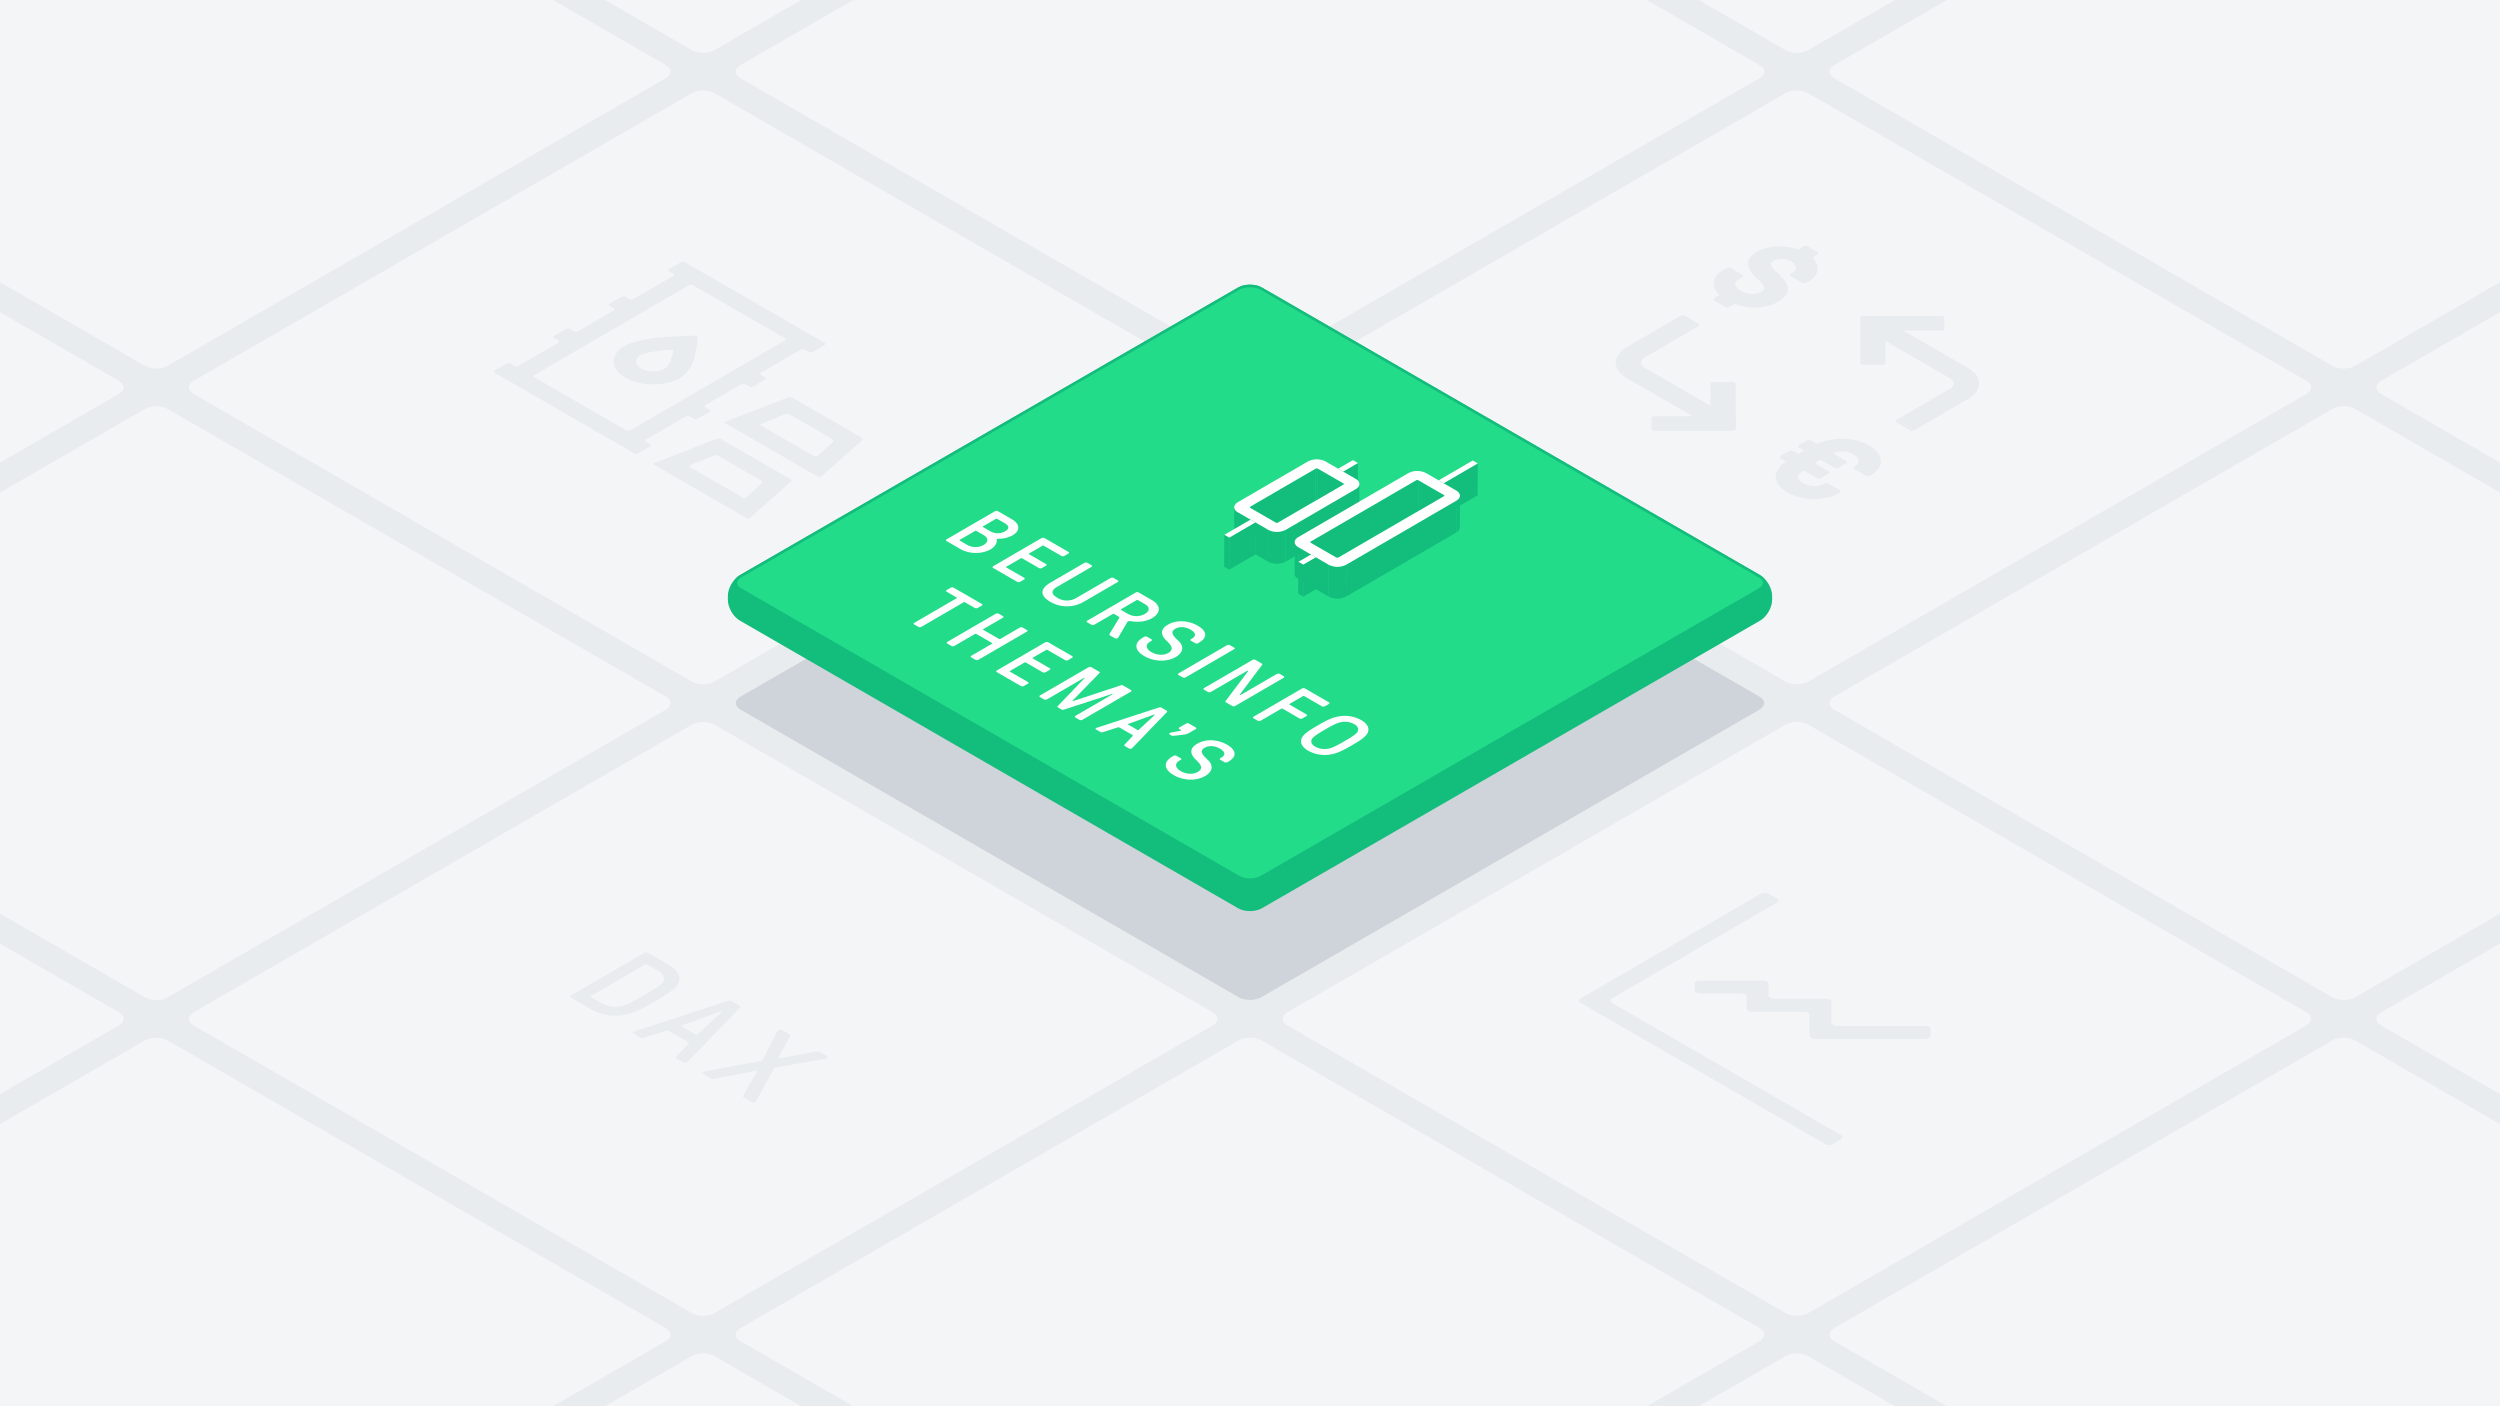<svg xmlns="http://www.w3.org/2000/svg" xmlns:xlink="http://www.w3.org/1999/xlink" viewBox="0 0 1920 1080" xmlns:v="https://vecta.io/nano"><style>.G{isolation:isolate}</style><path d="M-20-20h1960v1120H-20z" fill="#e9ecef"/><g fill="#f4f5f7"><use xlink:href="#B"/><path d="M531.34 523.453c4.763 2.75 12.557 2.75 17.32 0l382.68-220.94c4.763-2.75 4.763-7.25 0-10L548.66 71.573c-4.763-2.75-12.557-2.75-17.32 0l-382.68 220.94c-4.763 2.75-4.763 7.25 0 10zm-420-242.487c4.763 2.75 12.557 2.75 17.32 0L511.34 60.025c4.763-2.75 4.763-7.25 0-10L128.66-170.914c-4.763-2.75-12.557-2.75-17.32 0l-382.68 220.94c-4.763 2.75-4.763 7.25 0 10zm1260 727.461c4.763 2.75 12.557 2.75 17.32 0l382.68-220.94c4.763-2.75 4.763-7.25 0-10l-382.68-220.94c-4.763-2.75-12.557-2.75-17.32 0l-382.68 220.94c-4.763 2.75-4.763 7.25 0 10zm420 242.488c4.763 2.75 12.557 2.75 17.32 0l382.68-220.941c4.763-2.75 4.763-7.25 0-10l-382.68-220.94c-4.763-2.75-12.557-2.75-17.32 0l-382.68 220.941c-4.763 2.75-4.763 7.25 0 10z"/><path d="M531.34 1008.428c4.763 2.75 12.557 2.75 17.32 0l382.68-220.941c4.763-2.75 4.763-7.25 0-10l-382.68-220.94c-4.763-2.75-12.557-2.75-17.32 0L148.66 777.488c-4.763 2.75-4.763 7.25 0 10zm-420-242.487c4.763 2.75 12.557 2.75 17.32 0L511.34 545c4.763-2.75 4.763-7.25 0-10L128.66 314.06c-4.763-2.75-12.557-2.75-17.32 0L-271.34 535c-4.763 2.75-4.763 7.25 0 10zm-420-242.488c4.763 2.75 12.557 2.75 17.32 0l382.68-220.94c4.763-2.75 4.763-7.25 0-10l-382.68-220.94c-4.763-2.75-12.557-2.75-17.32 0l-382.68 220.94c-4.763 2.75-4.763 7.25 0 10zm1260 727.462c4.763 2.75 12.557 2.75 17.32 0l382.68-220.941c4.763-2.75 4.763-7.25 0-10L968.66 799.035c-4.763-2.75-12.557-2.75-17.32 0l-382.68 220.94c-4.763 2.75-4.763 7.25 0 10zm420 242.485c4.763 2.75 12.557 2.75 17.32 0l382.68-220.94c4.763-2.75 4.763-7.25 0-10l-382.68-220.94c-4.763-2.75-12.557-2.75-17.32 0l-382.68 220.94c-4.763 2.75-4.763 7.25 0 10zm-1260-242.485c4.763 2.75 12.557 2.75 17.32 0l382.68-220.94c4.763-2.75 4.763-7.25 0-10l-382.68-220.94c-4.763-2.75-12.557-2.75-17.32 0l-382.68 220.94c-4.763 2.75-4.763 7.25 0 10zm-420-242.487c4.763 2.75 12.557 2.75 17.32 0l382.68-220.94c4.763-2.75 4.763-7.25 0-10l-382.68-220.94c-4.763-2.75-12.557-2.75-17.32 0l-382.68 220.94c-4.763 2.75-4.763 7.25 0 10zm840 484.972c4.763 2.75 12.557 2.75 17.32 0l382.68-220.941c4.763-2.75 4.763-7.25 0-10l-382.68-220.94c-4.763-2.75-12.557-2.75-17.32 0l-382.68 220.94c-4.763 2.75-4.763 7.25 0 10zm840-969.947c4.763 2.75 12.557 2.75 17.32 0l382.68-220.94c4.763-2.75 4.763-7.25 0-10l-382.68-220.94c-4.763-2.75-12.557-2.75-17.32 0l-382.68 220.94c-4.763 2.75-4.763 7.25 0 10zm-420-242.487c4.763 2.75 12.557 2.75 17.32 0l382.68-220.941c4.763-2.75 4.763-7.25 0-10L968.66-170.914c-4.763-2.75-12.557-2.75-17.32 0L568.66 50.026c-4.763 2.75-4.763 7.25 0 10zm-420-242.487c4.763 2.75 12.557 2.75 17.32 0l382.68-220.941c4.763-2.75 4.763-7.25 0-10L548.66-413.4c-4.763-2.75-12.557-2.75-17.32 0L148.66-192.461c-4.763 2.75-4.763 7.25 0 10zm1260 727.461c4.763 2.75 12.557 2.75 17.32 0L2191.34 545c4.763-2.75 4.763-7.25 0-10l-382.68-220.94c-4.763-2.75-12.557-2.75-17.32 0L1408.66 535c-4.763 2.75-4.763 7.25 0 10z"/><path d="M2211.34 1008.428c4.763 2.75 12.557 2.75 17.32 0l382.68-220.941c4.763-2.75 4.763-7.25 0-10l-382.68-220.94c-4.763-2.75-12.557-2.75-17.32 0l-382.68 220.94c-4.763 2.75-4.763 7.25 0 10zm-420-727.462c4.763 2.75 12.557 2.75 17.32 0l382.68-220.941c4.763-2.75 4.763-7.25 0-10l-382.68-220.939c-4.763-2.75-12.557-2.75-17.32 0l-382.68 220.94c-4.763 2.75-4.763 7.25 0 10zm-420-242.487c4.763 2.75 12.557 2.75 17.32 0l382.68-220.941c4.763-2.75 4.763-7.25 0-10L1388.66-413.4c-4.763-2.75-12.557-2.75-17.32 0L988.66-192.461c-4.763 2.75-4.763 7.25 0 10zm840 484.974c4.763 2.75 12.557 2.75 17.32 0l382.68-220.94c4.763-2.75 4.763-7.25 0-10l-382.68-220.94c-4.763-2.75-12.557-2.75-17.32 0l-382.68 220.94c-4.763 2.75-4.763 7.25 0 10z"/></g><use xlink:href="#B" fill="#ced4da"/><use xlink:href="#C" fill="#13bd7c"/><use xlink:href="#C" fill="none" stroke="#13bd7c" stroke-miterlimit="10" stroke-width="2"/><use xlink:href="#D" fill="#22dc8a"/><use xlink:href="#D" fill="none" stroke="#13bd7c" stroke-miterlimit="10" stroke-width="2"/><g fill="#e9ecef"><path d="M1481.482 788.7a2.088 2.088 0 0 1 1.235 1.738l.022 4.98c.007 1.357-1.87 2.492-4.25 2.47H1394a6.21 6.21 0 0 1-3.041-.729 2.089 2.089 0 0 1-1.236-1.741l-.09-15.991a2.178 2.178 0 0 0-1.268-1.763 6.006 6.006 0 0 0-3.01-.707h-39.672a6.233 6.233 0 0 1-3.048-.729 2.077 2.077 0 0 1-1.23-1.741l-.051-9a2.172 2.172 0 0 0-1.267-1.759 6.028 6.028 0 0 0-3.011-.711l-31.342-.062a6.218 6.218 0 0 1-3.047-.729 2.077 2.077 0 0 1-1.231-1.741l-.028-4.984c-.008-1.349 1.876-2.488 4.244-2.466h48.289a6.205 6.205 0 0 1 3.039.73 2.076 2.076 0 0 1 1.232 1.736l.051 9a2.177 2.177 0 0 0 1.268 1.762 5.993 5.993 0 0 0 3.01.707h39.679a6.2 6.2 0 0 1 3.044.727 2.068 2.068 0 0 1 1.227 1.739l.1 16a2.167 2.167 0 0 0 1.265 1.76 5.981 5.981 0 0 0 3.007.706l67.559.066a6.232 6.232 0 0 1 3.04.732zm-117.089-98.848c1.666.963 1.669 2.537.013 3.5l-126.317 73.408c-1.656.962-1.647 2.532.019 3.494l175.585 101.374c1.666.962 1.669 2.536.02 3.494l-6.02 3.5a6.679 6.679 0 0 1-6.033 0l-187.69-108.365c-1.666-.962-1.675-2.54-.026-3.5l138.351-80.4a6.692 6.692 0 0 1 6.045 0zM634.865 810.955c.855.494.853 1.28.092 1.722a5.818 5.818 0 0 1-1.855.59l-37.3 6.587a3.645 3.645 0 0 0-1.017.295 2.328 2.328 0 0 0-.587.734l-13.184 24.229a2.239 2.239 0 0 1-.929 1.036 3.207 3.207 0 0 1-3.055 0l-5.791-3.343c-.766-.443-.851-.786-.346-1.67l10.17-17.842c.328-.589.333-.785.161-.884s-.51-.1-1.527.1l-30.685 6c-1.525.3-2.118.247-2.884-.195l-5.791-3.344c-.849-.49-.853-1.279-.092-1.721a5.544 5.544 0 0 1 1.868-.59l41.7-7.763a4.8 4.8 0 0 0 1.265-.343 1.519 1.519 0 0 0 .506-.59l11.25-21.627a2.705 2.705 0 0 1 1.006-1.08 3.338 3.338 0 0 1 2.972.048l5.453 3.148c.766.442.85.785.346 1.67l-8.648 15.876c-.17.292-.251.634-.079.734a2.8 2.8 0 0 0 1.267-.048l27.38-5.061c1.526-.295 2.118-.247 2.884.2zM528.5 815.092a4.637 4.637 0 0 1-1.178.98 2.951 2.951 0 0 1-2.636-.147l-4.935-2.85a1 1 0 0 1-.347-1.669l9.193-9.684c.588-.542.336-1.18-.43-1.622l-14.135-8.161a3.622 3.622 0 0 0-2.8-.244l-16.688 5.357a3.83 3.83 0 0 1-2.884-.2l-4.935-2.849c-.855-.494-.859-1.18-.263-1.526a7.652 7.652 0 0 1 1.689-.686l70.891-23.15a3.652 3.652 0 0 1 2.884.2l5.963 3.443c.766.442.936 1.128.347 1.669zm5.745-20.6a1.249 1.249 0 0 0 1.6-.148l18.067-16.905c.254-.25.336-.394.163-.494l-.166-.1c-.172-.1-.42-.052-.852.1l-29.127 10.526c-.844.291-.76.634-.249.929l10.56 6.1M520.5 756.19c-2.352 3.933-9.626 8.353-17.492 12.924s-15.478 8.8-22.261 10.178c-8.81 1.769-18.579.538-26.241-3.886l-15.744-9.09a1.041 1.041 0 0 1-.012-1.968l55.814-32.435a3.754 3.754 0 0 1 3.4 0L513.7 741c7.664 4.426 9.822 10.081 6.8 15.19zm-43.945 16.662c4.66-.837 11.854-4.914 18.115-8.552s13.269-7.815 14.7-10.517c1.6-3-.379-6.193-3.7-8.11l-8.511-4.914a1.733 1.733 0 0 0-1.692 0l-41.44 24.083c-.508.295-.506.685 0 .98l8.511 4.914a22.109 22.109 0 0 0 14.012 2.116m80.669-447.667c-.727-.418-.709-1.01-.084-1.416a1.62 1.62 0 0 1 .381-.177l47.67-18.383a4.4 4.4 0 0 1 3.361.177l53.253 30.746c.843.531 1 1.327.316 1.946l-31.351 27.806a2.557 2.557 0 0 1-2.365.354 1.7 1.7 0 0 1-.383-.177zm27.8.173c-.8.287-1.1.906-.6 1.371a1.2 1.2 0 0 0 .307.221l40.453 23.356a2.708 2.708 0 0 0 2.45.048.982.982 0 0 0 .3-.225l11.853-10.794c.683-.619.526-1.415-.317-1.946l-33.1-19.109a4.4 4.4 0 0 0-3.361-.177l-17.982 7.255m-62.098-35.325c-11.728 6.9-30.858 6.882-42.7.045s-11.9-17.938-.133-24.775a82.61 82.61 0 0 1 28.183-6.171c9.464-.885 17.749-1.173 18.13-1.173l9.583-.331-.542 5.551a66.72 66.72 0 0 1-1.958 10.509c-.847 5.906-4.481 11.568-10.563 16.345zM492.4 283c5.095 2.942 13.279 2.941 18.341 0 .3-.177 3.539-2.057 5.737-10.8l.895-3.716-6.412.531c-14.845 1.526-18.31 3.185-18.614 3.362-5.062 2.942-5.042 7.678.053 10.62m140.844-19.752a.936.936 0 0 1 .01 1.769l-9.134 5.308a3.377 3.377 0 0 1-3.055 0L618 268.553a3.375 3.375 0 0 0-3.054 0l-30.454 17.7a.936.936 0 0 0 .01 1.769l3.065 1.769a.937.937 0 0 1 .01 1.77l-9.135 5.308a3.378 3.378 0 0 1-3.054 0l-3.065-1.769a3.375 3.375 0 0 0-3.054 0l-27.409 15.926a.936.936 0 0 0 .01 1.769l3.064 1.77a.936.936 0 0 1 .01 1.769l-9.134 5.308a3.375 3.375 0 0 1-3.054 0l-3.065-1.769a3.377 3.377 0 0 0-3.055 0l-30.447 17.694a.936.936 0 0 0 .01 1.769l3.065 1.77a.936.936 0 0 1 .01 1.769l-9.135 5.308a3.39 3.39 0 0 1-3.06 0l-107.237-61.909a.939.939 0 0 1 0-1.773l9.134-5.309a3.383 3.383 0 0 1 3.055 0l3.071 1.773a3.38 3.38 0 0 0 3.055 0l30.443-17.693a.937.937 0 0 0-.01-1.77l-3.071-1.773a.936.936 0 0 1-.01-1.769l9.134-5.309a3.38 3.38 0 0 1 3.055 0l3.071 1.772a3.378 3.378 0 0 0 3.054 0l27.409-15.923a.936.936 0 0 0-.01-1.769l-3.071-1.773a.937.937 0 0 1-.01-1.77l9.135-5.308a3.381 3.381 0 0 1 3.054 0l3.071 1.773a3.377 3.377 0 0 0 3.055 0l30.453-17.7a.936.936 0 0 0-.01-1.77l-3.071-1.773a.936.936 0 0 1-.009-1.769l9.134-5.308a3.375 3.375 0 0 1 3.054 0zm-149.237 67.244L602.726 261.5a.937.937 0 0 0-.01-1.77l-70.494-40.7a3.381 3.381 0 0 0-3.054 0l-118.719 68.991a.936.936 0 0 0 .01 1.769l70.493 40.7a3.377 3.377 0 0 0 3.055 0"/><path d="M607.345 369.909L576 397.711a2.576 2.576 0 0 1-2.372.357 1.959 1.959 0 0 1-.376-.18l-70.8-40.876c-.732-.421-.706-1.012-.084-1.416a1.62 1.62 0 0 1 .381-.177l47.664-18.38a4.4 4.4 0 0 1 3.361.177l53.255 30.747c.843.531 1 1.327.316 1.946zm-36.937 12.227a2.7 2.7 0 0 0 2.45.048.975.975 0 0 0 .3-.225l11.852-10.793c.684-.619.527-1.415-.316-1.946l-33.1-19.109a4.4 4.4 0 0 0-3.361-.177l-17.982 7.254c-.8.288-1.1.907-.6 1.372a1.221 1.221 0 0 0 .307.221l40.453 23.355"/></g><g class="G"><g fill="#13bd7c"><path d="M1012.105 359.889l-.069 24.455a1.9 1.9 0 0 0-1.718.044l.069-24.455a1.9 1.9 0 0 1 1.718-.044zm19.442 2.319l-.069 24.455-3.869-2.234.069-24.455 3.869 2.234z"/><path d="M1042.895 355.613l-.069 24.455-11.348 6.595.069-24.455 11.348-6.595z"/></g><path d="M1042.895 355.613l-11.348 6.595-3.869-2.234 11.348-6.595 3.869 2.234z" fill="#fff"/><g fill="#13bd7c"><path d="M1031.744 371.228l-.069 24.455-19.639-11.339.069-24.455 19.639 11.339z"/><path d="M1032.063 371.683l-.07 24.455a.54.54 0 0 0-.318-.455l.069-24.455a.544.544 0 0 1 .319.455zm11.971.043l-.07 24.454c0 1.407-.928 2.812-2.776 3.886l.07-24.455c1.847-1.074 2.772-2.479 2.776-3.885zm-33.647-11.793l-.069 24.455-50.105 29.118.07-24.455 50.104-29.118z"/><path d="M959.821 414.041l.07-24.455a.664.664 0 0 1 .392-.535l-.07 24.455a.667.667 0 0 0-.392.535zM947.848 414l.069-24.454c0 1.424.937 2.851 2.819 3.938l-.069 24.455c-1.883-1.089-2.823-2.516-2.819-3.939z"/><path d="M960.409 399.066l-.069 24.455-9.673-5.584.069-24.455 9.673 5.584z"/><path d="M964.278 401.3l-.069 24.455-3.869-2.234.069-24.455 3.869 2.234zm76.98-25.689l-.07 24.455-53.809 31.27.07-24.455 53.809-31.27z"/><path d="M973.951 406.885l-.069 24.455-9.673-5.585.069-24.455 9.673 5.585z"/><path d="M987.449 406.881l-.07 24.455a14.879 14.879 0 0 1-13.5 0l.069-24.455a14.881 14.881 0 0 0 13.501 0z"/></g><path d="M1041.22 367.792c3.735 2.157 3.755 5.659.038 7.819l-53.809 31.27a14.881 14.881 0 0 1-13.5 0l-23.215-13.403c-3.741-2.16-3.761-5.662-.044-7.822l53.809-31.271a14.883 14.883 0 0 1 13.5 0zm-59.657 33.545l50.1-29.118c.5-.287.531-.729.077-.991l-19.639-11.339a1.9 1.9 0 0 0-1.718.044l-50.1 29.118c-.5.288-.524.734-.071 1l19.639 11.339a1.884 1.884 0 0 0 1.712-.048" fill="#fff"/><g fill="#13bd7c"><path d="M1089.28 368.821l-.07 24.454a1.921 1.921 0 0 0-1.737.063l.07-24.455a1.918 1.918 0 0 1 1.737-.062zm19.442 2.318l-.069 24.455-3.876-2.23.069-24.455 3.876 2.23z"/><path d="M1134.925 355.911l-.069 24.455-26.203 15.228.069-24.455 26.203-15.228z"/></g><path d="M1134.925 355.911l-26.203 15.228-3.876-2.23 26.21-15.232 3.869 2.234z" fill="#fff"/><g fill="#13bd7c"><path d="M1108.925 380.163l-.069 24.455-19.646-11.343.07-24.454 19.645 11.342z"/><path d="M1109.237 380.612l-.07 24.455a.532.532 0 0 0-.311-.449l.069-24.455a.533.533 0 0 1 .312.449zm11.977.05l-.07 24.455c0 1.406-.928 2.811-2.775 3.884l.07-24.455c1.846-1.073 2.771-2.478 2.775-3.884zm-33.671-11.779l-.07 24.455-80.805 46.959.069-24.455 80.806-46.959z"/><path d="M1006.254 440.854l.07-24.455a.7.7 0 0 1 .413-.557l-.069 24.455a.7.7 0 0 0-.414.557zm-11.977-.054l.07-24.455c0 1.425.936 2.852 2.819 3.939l-.07 24.455c-1.883-1.083-2.823-2.51-2.819-3.939z"/><path d="M1006.832 425.869l-.069 24.455-9.667-5.581.07-24.455 9.666 5.581z"/><path d="M1010.701 428.102l-.069 24.455-3.869-2.233.069-24.455 3.869 2.233zm107.738-43.556l-.07 24.455-84.56 49.141.069-24.455 84.561-49.141z"/><path d="M1020.374 433.687l-.07 24.455-9.672-5.585.069-24.455 9.673 5.585z"/><path d="M1033.878 433.687l-.069 24.455a14.883 14.883 0 0 1-13.5 0l.07-24.455a14.881 14.881 0 0 0 13.499 0z"/></g><path d="M1118.4 376.724c3.741 2.16 3.761 5.662.044 7.822l-84.561 49.141a14.881 14.881 0 0 1-13.5 0l-23.218-13.401c-3.742-2.16-3.762-5.662-.045-7.822l84.561-49.142a14.881 14.881 0 0 1 13.5 0l13.53 7.819zm-90.378 51.4l80.806-46.959c.507-.295.556-.744.1-1.006l-19.645-11.342a1.918 1.918 0 0 0-1.737.062l-80.806 46.959c-.507.3-.556.745-.1 1.007l19.645 11.342a1.918 1.918 0 0 0 1.737-.063" fill="#fff"/><path d="M1010.701 428.103l-9.749 5.665-3.87-2.233 9.75-5.666 3.869 2.234z" fill="#fff"/><g fill="#13bd7c"><path d="M1010.701 428.103l-.069 24.454-9.75 5.666.07-24.455 9.749-5.665z"/><path d="M1000.952 433.768l-.07 24.455-3.869-2.234.069-24.454 3.87 2.233z"/></g><path d="M964.278 401.3l-20.196 11.737-3.87-2.233 20.197-11.737 3.869 2.233z" fill="#fff"/><g fill="#13bd7c"><path d="M964.278 401.3l-.069 24.455-20.197 11.737.07-24.455 20.196-11.737z"/><path d="M944.082 413.037l-.07 24.455-3.869-2.234.069-24.454 3.87 2.233z"/></g></g><g fill="#fff"><path d="M947.764 497.3a.691.691 0 0 1 .007 1.305l-37.215 21.627a2.5 2.5 0 0 1-2.259 0l-3.122-1.8a.694.694 0 0 1-.008-1.312l37.216-21.62a2.5 2.5 0 0 1 2.259 0zm72.811 42.04a.693.693 0 0 1 .013 1.309l-3.1 1.8a2.506 2.506 0 0 1-2.266 0l-13.51-7.8a1.157 1.157 0 0 0-1.126 0l-10.149 5.9c-.337.2-.341.457 0 .652l12.884 7.439a.694.694 0 0 1 .008 1.312l-3.1 1.8a2.5 2.5 0 0 1-2.259 0l-12.885-7.438a1.154 1.154 0 0 0-1.126 0l-15.794 9.186a2.512 2.512 0 0 1-2.266 0l-3.122-1.8a.694.694 0 0 1-.007-1.312l37.215-21.628a2.5 2.5 0 0 1 2.259 0zm-34.79-20.086a.693.693 0 0 1 .013 1.309l-37.215 21.627a2.5 2.5 0 0 1-2.265 0l-4.712-2.721c-.62-.357-.679-.656-.23-1.242l16.954-22.478c.284-.365.284-.491.111-.59a.726.726 0 0 0-.68.062l-27.853 16.187a2.5 2.5 0 0 1-2.259 0l-2.9-1.673a.693.693 0 0 1 0-1.309l37.215-21.626a2.5 2.5 0 0 1 2.253 0l4.712 2.721c.626.361.685.652.236 1.245l-16.732 22.343c-.278.361-.277.494-.105.593a.728.728 0 0 0 .674-.066l27.631-16.057a2.5 2.5 0 0 1 2.259 0zm-65.945-38.727c7.26 4.191 7.688 9.142 1.034 13.009l-.729.424a2.506 2.506 0 0 1-2.266 0l-3.122-1.8a.694.694 0 0 1-.007-1.312l.729-.424c3.388-1.969 2.921-4.523-1.107-6.849s-8.5-2.558-11.72-.689c-3.5 2.031-2.966 4.423 2.2 9.112 4.778 4.324 3.953 9.2-1.908 12.61-6.768 3.934-16.551 3.642-24.047-.685-7.776-4.49-8.2-10.159-1.041-14.321l.9-.524a2.506 2.506 0 0 1 2.266 0l3.179 1.836a.694.694 0 0 1 .008 1.312l-.9.524c-3.837 2.23-3.418 5.537 1.007 8.091 4.143 2.393 9.4 2.687 12.84.689 3.894-2.263 3.65-4.88-.841-9.046-5.168-4.747-5.48-9.174.661-12.743 6.712-3.903 15.879-3.247 22.864.786zm-54.209-2.558l-6.726 11.531a1.635 1.635 0 0 1-.67.656 2.2 2.2 0 0 1-2.152-.066l-3.46-2c-.741-.428-.686-.918-.466-1.312l7.4-12.187c.17-.3.225-.656-.4-1.017l-3.46-2a1.157 1.157 0 0 0-1.133 0l-14.094 8.191a2.506 2.506 0 0 1-2.266 0l-3.122-1.8a.694.694 0 0 1-.007-1.312l37.215-21.627a2.5 2.5 0 0 1 2.259 0l10.216 5.9c6.582 3.8 7.188 9.632.083 13.761-4.852 2.82-10.5 3.277-16 2.455a4.418 4.418 0 0 0-2.545.1 1.712 1.712 0 0 0-.672.727zm.81-6.388a13.351 13.351 0 0 0 12.848-.1c4.117-2.392 3.584-5.441.124-7.439l-5.389-3.111a1.158 1.158 0 0 0-1.132 0l-11.843 6.882c-.336.2-.341.458 0 .657l5.388 3.111m-8.058-25.881a.693.693 0 0 1 .014 1.309l-26.052 15.139a25.5 25.5 0 0 1-25.627.1c-7.891-4.556-8.367-9.931.089-14.844l26.051-15.14a2.5 2.5 0 0 1 2.253 0l3.122 1.8a.692.692 0 0 1 .014 1.308l-26.616 15.468c-5.075 2.949-3.811 5.831.447 8.29a14.012 14.012 0 0 0 14.308.228L853 443.89a2.5 2.5 0 0 1 2.26 0zm-37.855-21.859a.692.692 0 0 1 .014 1.308l-3.1 1.8a2.5 2.5 0 0 1-2.265 0l-13.51-7.8a1.156 1.156 0 0 0-1.127 0l-10.149 5.9c-.336.2-.341.457 0 .652l12.885 7.439a.694.694 0 0 1 .007 1.312l-3.1 1.8a2.5 2.5 0 0 1-2.259 0l-12.884-7.439a1.159 1.159 0 0 0-1.127 0l-11 6.392c-.336.195-.334.453 0 .649l13.625 7.866a.694.694 0 0 1 .007 1.312l-3.1 1.8a2.5 2.5 0 0 1-2.265 0l-18.445-10.649a.7.7 0 0 1-.008-1.313l37.216-21.627a2.5 2.5 0 0 1 2.259 0zm-55.037-9.37c.466 2.422-1.382 5.47-4.6 7.339-6.99 4.062-16.78 3.635-23.42-.2l-10.5-6.06a.694.694 0 0 1-.008-1.312l37.216-21.628a2.5 2.5 0 0 1 2.259 0l10.5 6.06c6.3 3.639 7.126 8.751.643 12.519a21.885 21.885 0 0 1-10.848 2.554c-.845-.028-1.353.267-1.242.728zm-22.658 4.029a13 13 0 0 0 12.5.1c3.781-2.2 3.87-5.474.3-7.538l-5.676-3.277a1.067 1.067 0 0 0-1.126 0l-11.672 6.782c-.336.2-.334.454 0 .649l5.676 3.277m21.951-19.983l-9.756 5.67c-.336.195-.341.457 0 .652l5.676 3.277a11.518 11.518 0 0 0 11.32-.129c3.552-2.064 2.8-4.328-.436-6.2l-5.675-3.277a1.159 1.159 0 0 0-1.127 0"/><path d="M1050.016 563.451c-1.8 3.019-6.528 5.9-11.774 8.951s-10.207 5.8-15.406 6.845a26.233 26.233 0 0 1-18.057-2.65c-5.676-3.277-6.608-7.211-4.641-10.454 1.791-3.016 6.528-5.9 11.768-8.947s10.207-5.8 15.413-6.849a26.245 26.245 0 0 1 18.056 2.658c5.67 3.273 6.602 7.206 4.641 10.446zm-29.75 11.5c3.452-.623 8.242-3.34 12.415-5.765s8.855-5.212 9.913-7.21.492-4.1-2.572-5.865a14.9 14.9 0 0 0-10.14-1.475c-3.446.62-8.241 3.34-12.415 5.766s-8.849 5.208-9.913 7.21-.48 4.1 2.585 5.865a14.885 14.885 0 0 0 10.127 1.474M788.6 483.786a.693.693 0 0 1 0 1.309l-37.216 21.627a2.5 2.5 0 0 1-2.259 0l-3.122-1.8a.694.694 0 0 1-.007-1.312l15.788-9.175c.336-.2.334-.461 0-.656l-11.92-6.882a1.165 1.165 0 0 0-1.133 0l-15.788 9.175a2.5 2.5 0 0 1-2.259 0l-3.122-1.8a.7.7 0 0 1-.008-1.313l37.216-21.627a2.5 2.5 0 0 1 2.265 0l3.122 1.8a.692.692 0 0 1 0 1.308l-14.944 8.685c-.336.2-.329.457.01.653l11.92 6.882a1.154 1.154 0 0 0 1.126 0l14.945-8.684a2.5 2.5 0 0 1 2.265 0zM753.973 463.8a.694.694 0 0 1 .007 1.312l-3.1 1.8a2.5 2.5 0 0 1-2.265 0l-7.49-4.324a1.158 1.158 0 0 0-1.132 0l-32.42 18.84a2.5 2.5 0 0 1-2.266 0l-3.122-1.8a.693.693 0 0 1 0-1.309l32.42-18.84c.343-.2.335-.461 0-.656l-7.546-4.357a.7.7 0 0 1-.008-1.313l3.1-1.8a2.506 2.506 0 0 1 2.266 0zm115.738 110.519a3.316 3.316 0 0 1-.791.653 1.981 1.981 0 0 1-1.757-.1l-3.289-1.9a.666.666 0 0 1-.229-1.116l6.131-6.455c.392-.361.218-.785-.293-1.08l-9.423-5.441a2.414 2.414 0 0 0-1.866-.166l-11.123 3.572a2.573 2.573 0 0 1-1.929-.129l-3.288-1.9c-.568-.328-.565-.789-.171-1.018a5.1 5.1 0 0 1 1.123-.46l47.261-15.431a2.447 2.447 0 0 1 1.929.129l3.971 2.293c.511.295.622.755.229 1.117zm3.824-13.731a.843.843 0 0 0 1.075-.1l12.041-11.273c.164-.162.228-.258.113-.324l-.115-.067c-.115-.066-.287-.033-.566.063l-19.415 7.013c-.566.195-.513.424-.169.623l7.036 4.062m-5.092-30.699a.694.694 0 0 1 .007 1.312l-37.215 21.627a2.5 2.5 0 0 1-2.265 0l-3.008-1.736a.694.694 0 0 1-.007-1.312l28.31-16.452c.2-.118.211-.228.107-.287a.717.717 0 0 0-.51 0l-36.64 11.892a2.451 2.451 0 0 1-2.158-.129l-2.382-1.375c-.625-.362-.736-.756-.229-1.25l20.41-21.262c.127-.133.107-.232.017-.284a.574.574 0 0 0-.521.052l-28.31 16.451a2.5 2.5 0 0 1-2.265 0l-3.007-1.736a.694.694 0 0 1-.008-1.312l37.215-21.627a2.5 2.5 0 0 1 2.266 0l5.791 3.343c.626.361.736.756.23 1.242l-20.533 21.008c-.111.1-.053.212.075.286a.6.6 0 0 0 .493.042l36.2-11.962a2.435 2.435 0 0 1 2.145.129zm-45.063-26.017a.694.694 0 0 1 .008 1.312l-3.1 1.8a2.5 2.5 0 0 1-2.266 0l-13.5-7.8a1.16 1.16 0 0 0-1.133 0l-10.149 5.9c-.336.195-.329.457.01.653l12.884 7.438a.694.694 0 0 1 0 1.309l-3.1 1.8a2.5 2.5 0 0 1-2.259 0l-12.884-7.439a1.17 1.17 0 0 0-1.133 0l-10.993 6.389c-.336.2-.334.46 0 .656l13.619 7.862a.7.7 0 0 1 .007 1.313l-3.1 1.8a2.5 2.5 0 0 1-2.265 0l-18.446-10.649a.694.694 0 0 1-.007-1.312l37.215-21.627a2.5 2.5 0 0 1 2.266 0zm94.889 54.784a.694.694 0 0 1 .007 1.312l-5.074 2.949a11.084 11.084 0 0 1-4.632 1.375l-6.894.789a3.7 3.7 0 0 1-2.318-.361l-.8-.461c-.792-.457-.68-.981-.065-1.338a2.717 2.717 0 0 1 .9-.332l7.177-1.346c.623-.1.563-.519.219-.718l-.964-.557a.693.693 0 0 1 0-1.309l5.074-2.949a2.5 2.5 0 0 1 2.259 0zm24.118 13.27c7.265 4.2 7.688 9.142 1.034 13.008l-.736.428a2.506 2.506 0 0 1-2.266 0l-3.115-1.8a.694.694 0 0 1-.008-1.312l.736-.428c3.381-1.964 2.915-4.519-1.12-6.849s-8.5-2.554-11.707-.689c-3.5 2.035-2.979 4.424 2.195 9.109 4.779 4.324 3.96 9.208-1.908 12.618-6.762 3.929-16.551 3.634-24.04-.69-7.777-4.489-8.209-10.155-1.048-14.317l.9-.523a2.5 2.5 0 0 1 2.265 0l3.18 1.835a.693.693 0 0 1 0 1.309l-.9.524c-3.831 2.226-3.418 5.536 1.013 8.094 4.144 2.393 9.4 2.688 12.846.686 3.889-2.26 3.651-4.881-.846-9.042-5.175-4.752-5.48-9.175.666-12.747 6.712-3.899 15.88-3.243 22.859.786z"/></g><g fill="#e9ecef"><path d="M1412.89 376.475a.988.988 0 0 1 .529 1.047 1.486 1.486 0 0 1-.9 1.172 32.57 32.57 0 0 1-9.328 3.587 42.965 42.965 0 0 1-10.386 1.065 44.108 44.108 0 0 1-10.566-1.411 39.4 39.4 0 0 1-9.5-3.792l-.239-.143-.242-.139a21 21 0 0 1-6.363-5.409 10.4 10.4 0 0 1-2.172-5.935 10.678 10.678 0 0 1 1.768-5.916 19.381 19.381 0 0 1 4.9-5.154 14.784 14.784 0 0 0 1.458-.847l-4.488-2.592a1.037 1.037 0 0 1-.6-1c-.081-.7.628-1.371 1.792-1.567l5.277-3.067a3.206 3.206 0 0 1 1.8-.394 3.668 3.668 0 0 1 1.726.35l3.39 1.957a.487.487 0 0 0 .2.211 1.052 1.052 0 0 0 .365.117 1 1 0 0 0 .412-.239l3.368-1.958c.021-.011.413-.239-.079-.523l-3.543-2.046a1.024 1.024 0 0 1-.6-1c-.048-.542.44-1 1.227-1.283l5.5-3.2a3.206 3.206 0 0 1 1.8-.394 3.681 3.681 0 0 1 1.726.35l4.483 2.588a1 1 0 0 0 .412-.24 48.137 48.137 0 0 1 29.342-2.481 36.745 36.745 0 0 1 9.867 3.786l.308.175a21.587 21.587 0 0 1 6.443 5.413 11.22 11.22 0 0 1 2.542 6.068 9.88 9.88 0 0 1-1.8 6.023 18.327 18.327 0 0 1-6.168 5.419 4.374 4.374 0 0 1-2.027.52 3.489 3.489 0 0 1-1.8-.306l-8.626-4.98a.887.887 0 0 1-.533-1.044 2.144 2.144 0 0 1 .9-1.172c1.946-1.22 2.949-2.853 2.787-4.5-.246-1.639-1.472-3.163-3.5-4.332l-.468-.257-.753-.481c-3.7-2.14-9.594-2.455-13.929-.669-.374.218-.417.413-.219.609l9.411 5.433a1.044 1.044 0 0 1 .6 1 1.167 1.167 0 0 1-.663 1.043l-5.506 3.2a3.2 3.2 0 0 1-1.8.388 3.7 3.7 0 0 1-1.733-.347l-9.9-5.717a1.333 1.333 0 0 0-1.2-.089l-3.109 1.806c-.564.329-.563.631 0 .955l9.756 5.633a1.044 1.044 0 0 1 .61 1 1.172 1.172 0 0 1-.668 1.047l-5.5 3.2a3.218 3.218 0 0 1-1.805.39 3.675 3.675 0 0 1-1.727-.35l-9.111-5.26a.54.54 0 0 0-.227-.225 1.406 1.406 0 0 0-.417-.147 3.97 3.97 0 0 0-1.39.807c-1.979 1.069-3.1 2.547-3.241 4.11a7.767 7.767 0 0 0 3.988 4.645 19.155 19.155 0 0 0 8.027 2.292 16.286 16.286 0 0 0 7.768-1.629 5.682 5.682 0 0 1 1.875-.439 2.94 2.94 0 0 1 1.841.284zm43.582-54.04l-.038.022 13.783 7.958a3.871 3.871 0 0 1-3.416-.018l-10.356-5.979a1.065 1.065 0 0 1-.011-2zm-136.479-95.83l-.419-.9a14.1 14.1 0 0 1-3-4.847 9.47 9.47 0 0 1-.326-4.869c.624-3.2 3.2-6.267 7.276-8.593l2.544-1.478a3.373 3.373 0 0 1 1.652-.391 3.22 3.22 0 0 1 1.8.391l8.625 4.98a1.171 1.171 0 0 1 .687.955 1.132 1.132 0 0 1-.669 1.047l-2.543 1.478c-1.91 1.109-2.951 2.588-2.872 4.154.281 1.663 1.561 3.218 3.61 4.4.2.116.408.228.623.336.19.126.388.248.591.365a18.188 18.188 0 0 0 7.753 2.16 14.319 14.319 0 0 0 7.24-1.633c1.757-.889 2.615-2.26 2.27-3.627a15.173 15.173 0 0 0-4.314-5.526 34.171 34.171 0 0 1-5.32-5.717 13.219 13.219 0 0 1-2.59-5.611 7.631 7.631 0 0 1 1.172-5.392 14.55 14.55 0 0 1 5.382-4.874 28.914 28.914 0 0 1 6.666-2.742 40.164 40.164 0 0 1 7.572-1.346 42.169 42.169 0 0 1 7.924.107 47.3 47.3 0 0 1 8.009 1.589l1.389.324a1.925 1.925 0 0 0 1.163-.284l3.1-1.8a4.009 4.009 0 0 1 3.462 0l7.343 4.239a1.08 1.08 0 0 1 .011 2.005l-2.956 1.718c-.6.346-.6.866-.067 1.563a13.1 13.1 0 0 1 2.768 4.633 8.658 8.658 0 0 1 .211 4.678 10.753 10.753 0 0 1-2.227 4.431 17.316 17.316 0 0 1-4.707 3.874l-1.307.76a3.384 3.384 0 0 1-1.652.39 3.236 3.236 0 0 1-1.81-.39l-8.772-5.065a1.081 1.081 0 0 1-.012-2.006l1.307-.759c1.719-1 2.653-2.37 2.537-3.782-.009-1.7-1.221-3.306-3.252-4.523q-.245-.162-.506-.314a15.153 15.153 0 0 0-6.945-1.776 12.522 12.522 0 0 0-6.445 1.526c-1.649.87-2.284 2.194-1.635 3.436a12.568 12.568 0 0 0 3.48 4.3 61.33 61.33 0 0 1 6.042 6.179 13.311 13.311 0 0 1 3.223 6.152 8.472 8.472 0 0 1-1.2 5.765c-3.616 5.327-11.855 9.109-21.645 9.872a46.049 46.049 0 0 1-16.68-2.3 5.928 5.928 0 0 0-1.472-.372 1.27 1.27 0 0 0-.9.523l-2.88 1.674a3.351 3.351 0 0 1-1.646.394 3.517 3.517 0 0 1-1.8-.394l-8.211-4.741a1.17 1.17 0 0 1-.686-.954 1.136 1.136 0 0 1 .675-1.044l2.81-1.632c.361-.177.589-.435.549-.716zm13.224 102.835c-.034.847-1.15 1.459-2.506 1.412h-59.992a3.541 3.541 0 0 1-1.681-.418 1.3 1.3 0 0 1-.733-.975l-.041-8.482c.034-.759 1.08-1.368 2.391-1.39h29.211l-50.395-29.087c-11.454-6.613-11.514-17.355-.135-23.968l41.2-23.942a3.863 3.863 0 0 1 3.45 0l10.362 5.983a1.062 1.062 0 0 1 .011 2l-41.161 23.92c-3.818 2.219-3.76 5.809.045 8.006l50.356 29.073-.019-16.875c.034-.76 1.081-1.368 2.392-1.39h14.643a3.549 3.549 0 0 1 1.683.42 1.283 1.283 0 0 1 .731.974z"/><path d="M1448.017 261.9l.172 16.875c-.034.759-1.081 1.368-2.392 1.39h-14.643a3.537 3.537 0 0 1-1.683-.42 1.28 1.28 0 0 1-.731-.973l-.189-34.75c.028-.763 1.074-1.371 2.4-1.393h59.986a3.54 3.54 0 0 1 1.683.421 1.28 1.28 0 0 1 .731.973l.009 8.456c-.04.763-1.087 1.371-2.4 1.394h-29.21l49.57 28.619c11.448 6.61 11.509 17.351.174 23.983l-41.237 23.964-13.785-8 41.161-23.92c3.818-2.219 3.76-5.8-.045-8z"/></g><defs ><path id="B" d="M951.34,765.94c4.763,2.75,12.557,2.75,17.32,0L1351.34,545c4.763-2.75,4.763-7.25,0-10L968.66,314.06c-4.763-2.75-12.557-2.75-17.32,0L568.66,535c-4.763,2.75-4.763,7.25,0,10Z"/><path id="C" d="M951.34,696.658c4.763,2.75,12.557,2.75,17.32,0l382.68-220.94c4.763-2.75,8.66-9.5,8.66-15v-3.094c0-5.5-3.9-12.25-8.66-15L968.66,221.684c-4.763-2.75-12.557-2.75-17.32,0L568.66,442.624c-4.763,2.75-8.66,9.5-8.66,15v3.094c0,5.5,3.9,12.25,8.66,15Z"/><path id="D" d="M951.34,673.564c4.763,2.75,12.557,2.75,17.32,0l382.68-220.94c4.763-2.75,4.763-7.25,0-10L968.66,221.684c-4.763-2.75-12.557-2.75-17.32,0L568.66,442.624c-4.763,2.75-4.763,7.25,0,10Z"/></defs></svg>